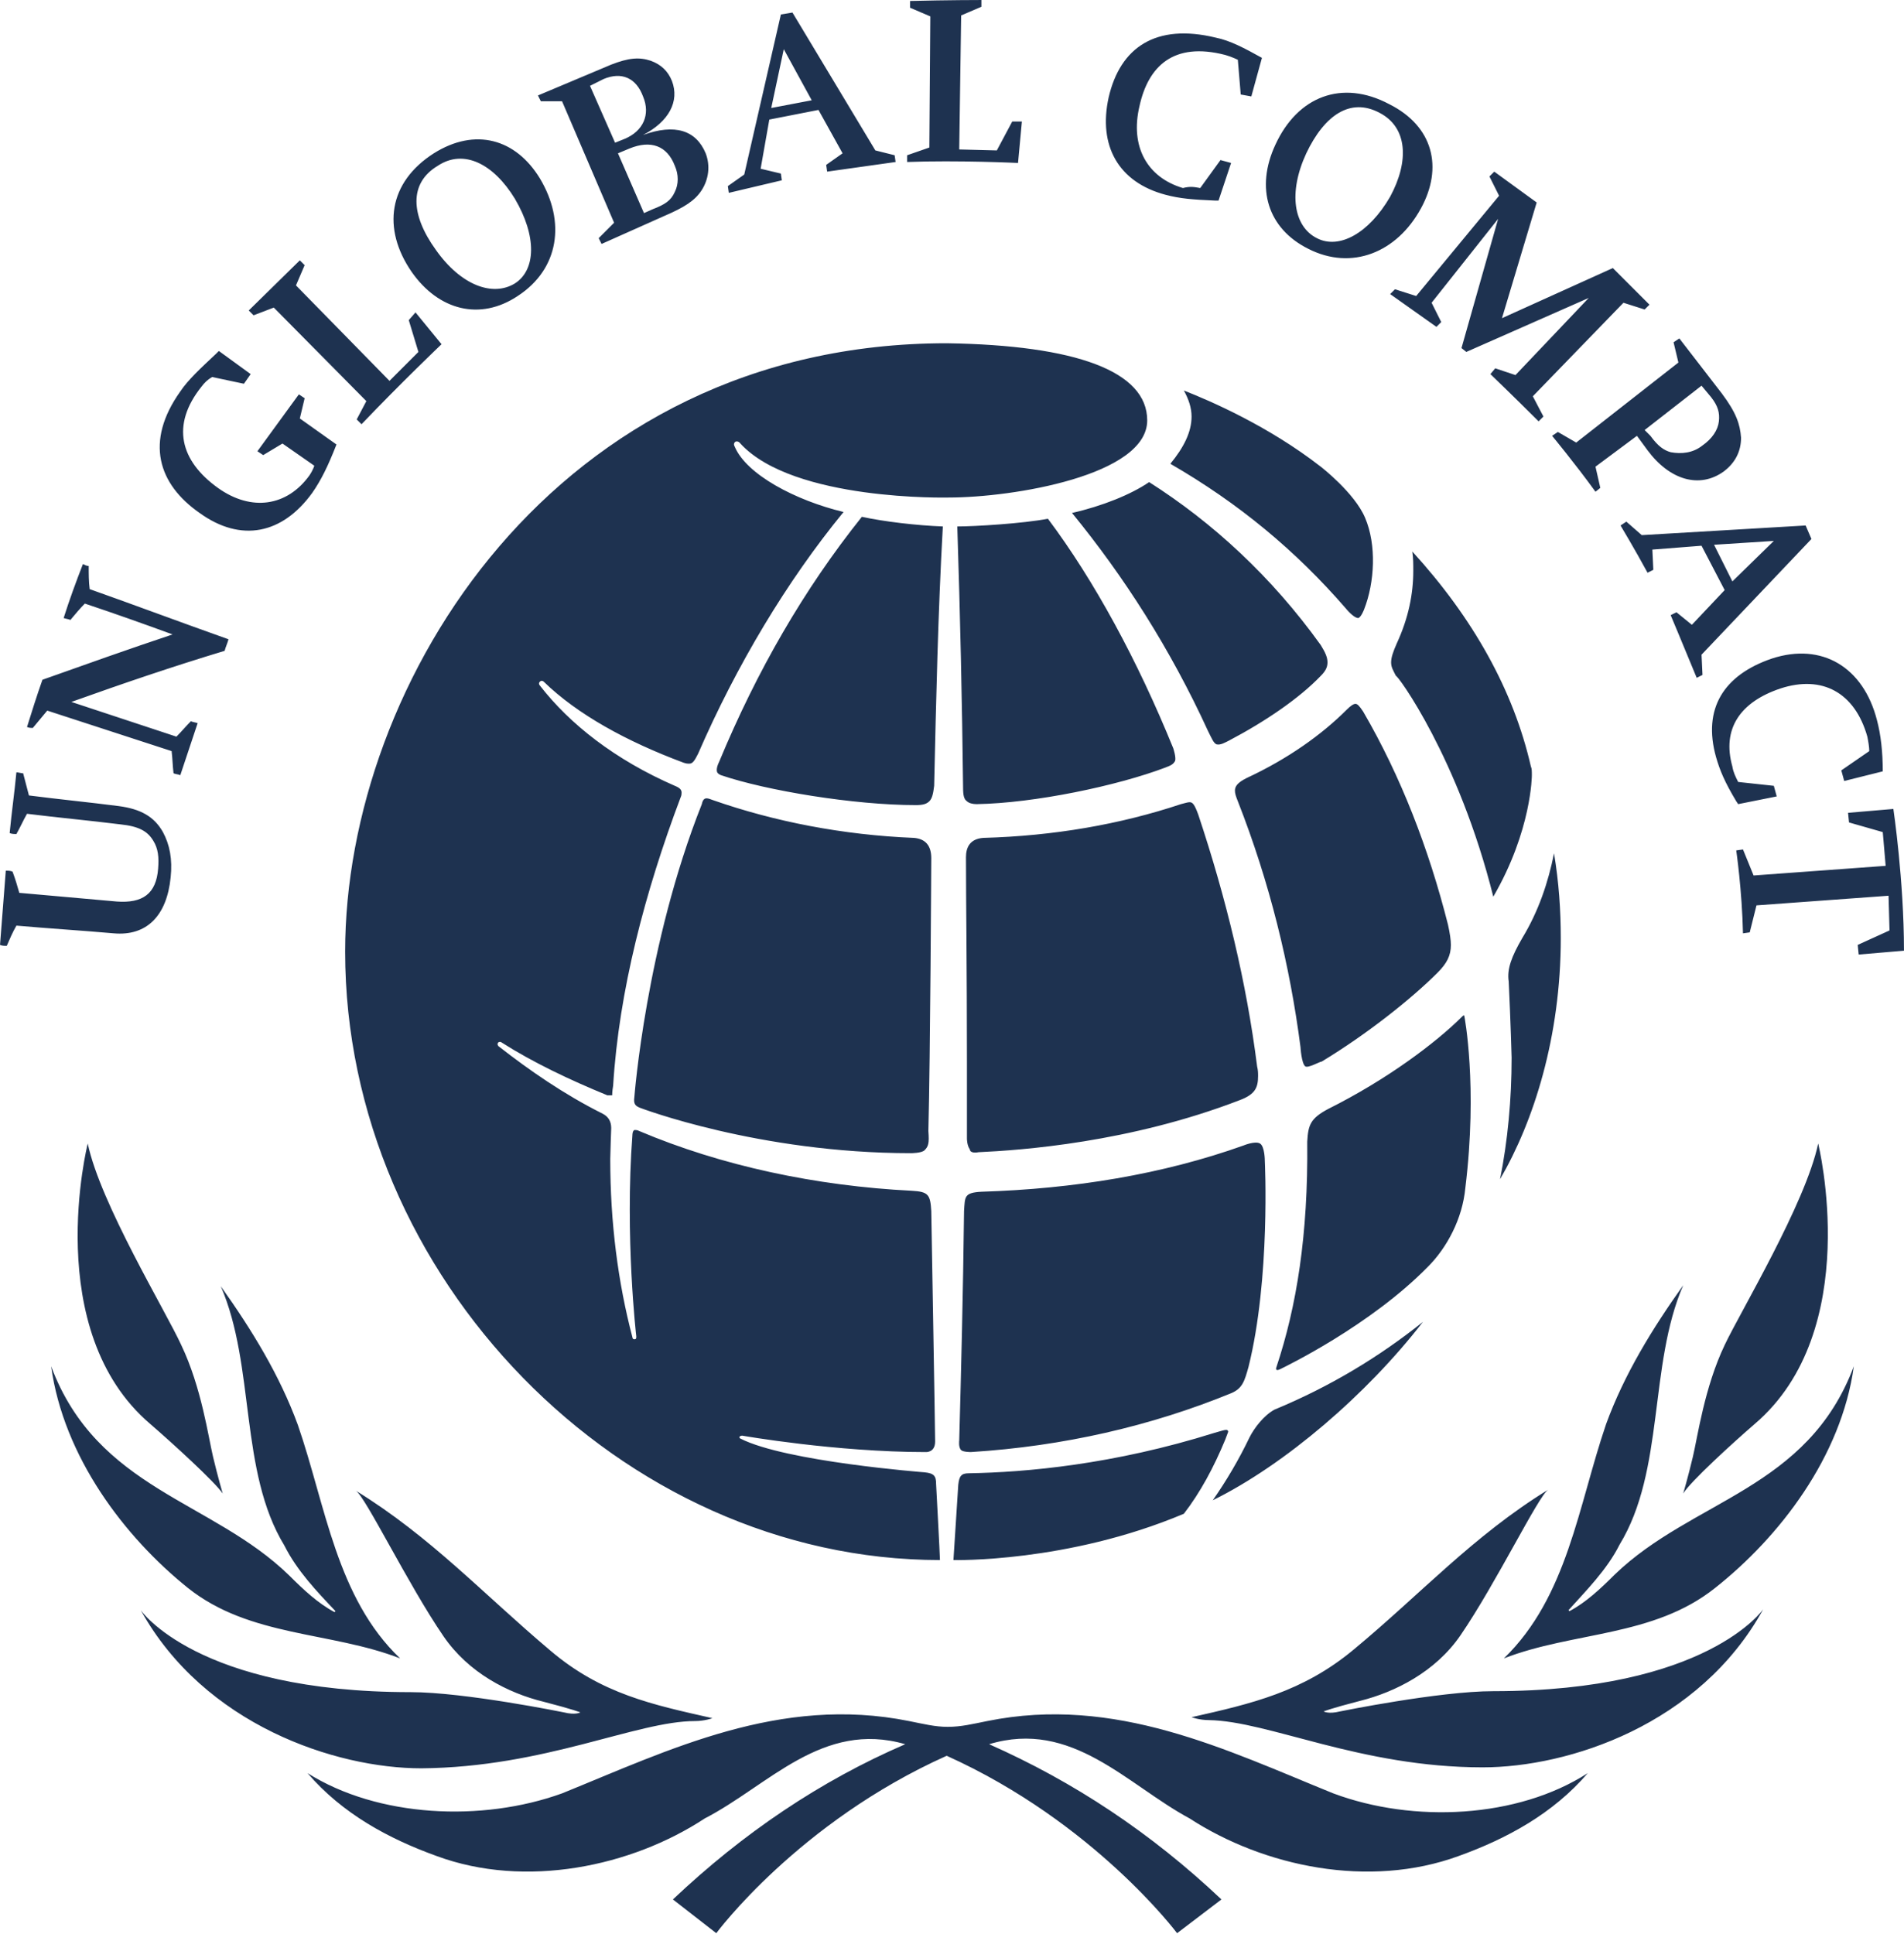 <?xml version="1.0" encoding="UTF-8" standalone="no"?>
<!DOCTYPE svg PUBLIC "-//W3C//DTD SVG 1.1//EN" "http://www.w3.org/Graphics/SVG/1.1/DTD/svg11.dtd">
<svg width="100%" height="100%" viewBox="0 0 823 836" version="1.1" xmlns="http://www.w3.org/2000/svg" xmlns:xlink="http://www.w3.org/1999/xlink" xml:space="preserve" xmlns:serif="http://www.serif.com/" style="fill-rule:evenodd;clip-rule:evenodd;stroke-linejoin:round;stroke-miterlimit:2;">
    <g transform="matrix(1,0,0,1,-571.372,-1162.77)">
        <g transform="matrix(4.167,0,0,4.167,479.705,1064.85)">
            <path id="Masterbrand_Logotype_solid_1_" d="M157.4,134.1C157,133.8 156.9,132.1 156.9,132.1C155.8,123.6 153.7,115 150.4,106.6C150.2,106.1 150.1,105.8 150.1,105.5C150.1,105.1 150.3,104.7 151.3,104.2C155.6,102.2 159.1,99.7 161.7,97.1C162.1,96.7 162.4,96.5 162.6,96.5C162.8,96.5 163,96.7 163.4,97.3C167.3,104 170.2,111.5 172.2,119.4C172.4,120.3 172.5,121 172.5,121.5C172.5,122.6 172.1,123.4 171.1,124.4C168.5,127 163.9,130.7 159.1,133.6C158.9,133.6 157.7,134.3 157.4,134.1ZM153.2,143.9C153.2,143.9 153.2,142.4 152.7,142.1C152.2,141.8 151,142.3 151,142.3C142.6,145.3 133.4,146.8 123.8,147.1C122,147.2 122.1,147.6 122,149.1C121.9,157.6 121.7,165.6 121.5,172.9C121.5,172.9 121.4,173.6 121.7,173.9C121.9,174.1 122.7,174.1 122.7,174.1C132.3,173.5 141.4,171.4 149.7,168C150.9,167.5 151.1,166.7 151.5,165.3C153.8,156.1 153.2,143.9 153.2,143.9ZM149.5,100.3C153.3,98.3 156.8,95.9 159,93.6C159.5,93.1 159.7,92.7 159.7,92.2C159.7,91.7 159.5,91.2 159,90.4C153.9,83.3 147.8,77.7 141.2,73.5C139.3,74.8 136.3,76 133.2,76.7C138.6,83.3 143.4,90.8 147.3,99.3C147.7,100.1 147.9,100.6 148.2,100.7C148.6,100.8 149.1,100.5 149.5,100.3ZM142.9,103.1C143.4,102.9 143.7,102.8 143.9,102.4C144,102 143.7,101.1 143.7,101.1C140,92 135.5,83.7 130.7,77.3C128.1,77.8 123.1,78.1 121.3,78.1C121.6,87.3 121.8,96.4 121.9,105.2C121.9,106 122,106.4 122.3,106.6C122.5,106.8 122.9,106.9 123.3,106.9C129.3,106.8 137.9,105 142.9,103.1ZM149.4,172C149.4,171.8 149.2,171.8 149.2,171.8C149,171.8 148.7,171.9 148,172.1C137.5,175.4 128.4,176.2 122.5,176.3C121.7,176.3 121.5,176.6 121.4,177.5L120.9,185.3C120.9,185.3 132.7,185.6 144.8,180.5C146.5,178.3 147.9,175.7 149.1,172.8C149.2,172.5 149.3,172.3 149.4,172ZM173.9,128.9C173.9,128.7 173.7,128.9 173.7,128.9C170.9,131.7 165.8,135.5 159.8,138.5C157.9,139.5 157.7,140.2 157.6,141.9C157.7,151.6 156.5,159 154.4,165.3C154.4,165.3 154.2,165.8 154.8,165.5C155.4,165.2 164.1,161 170.1,154.9C172.1,152.9 173.7,149.9 174,146.7C175.3,136.1 173.9,128.9 173.9,128.9ZM176.9,116.5C180.9,109.6 180.9,103.9 180.9,103.9C180.9,103.5 180.9,103.2 180.8,103C179,95.1 174.8,87.6 168.5,80.7C168.6,81.4 168.6,82 168.6,82.7C168.6,85.1 168.1,87.6 166.9,90.2C166.5,91.1 166.3,91.7 166.3,92.2C166.3,92.7 166.5,93 166.8,93.6C166.9,93.4 173.3,102.1 176.9,116.5ZM85.6,136.1C86.2,126.3 88.9,116 92.6,106.2C92.7,106 92.7,105.8 92.7,105.7C92.7,105.4 92.5,105.2 92,105C85.8,102.3 81.1,98.6 78,94.6C78,94.6 77.8,94.4 78,94.2C78.2,94 78.4,94.2 78.4,94.2C81.9,97.6 87,100.4 92.9,102.6C93.2,102.7 93.3,102.7 93.5,102.7C93.8,102.7 94,102.5 94.4,101.7C98.4,92.5 103.6,83.8 109.5,76.6C104.5,75.4 99.4,72.7 98.2,69.8C98.2,69.8 98,69.5 98.3,69.3C98.6,69.2 98.8,69.5 98.8,69.5C104.3,75.5 120.4,75.1 120.4,75.1C127.1,75.1 141,72.8 141,67.1C141,62 133.6,59.3 120.2,59.1C79.6,59.1 57.8,94.3 57.8,122.2C57.8,155.9 86.4,185.3 119.5,185.3C119.5,184.8 119.1,177.4 119.1,177.4C119.1,176.6 118.9,176.3 117.9,176.2C117.9,176.2 103.5,175.1 98.8,172.7C98.6,172.6 98.7,172.4 99,172.4C99,172.4 108.7,174.1 118,174.1C118,174.1 119,174.2 119,173C119,172 118.6,149.1 118.6,149.1C118.5,147.4 118.3,147.1 116.6,147C106.6,146.5 96.8,144.4 88.3,140.8C88.1,140.7 88,140.7 87.8,140.7C87.6,140.8 87.6,141.2 87.6,141.2C86.8,151.8 88,162.1 88,162.1C88,162.3 88,162.4 87.8,162.4C87.6,162.4 87.6,162.2 87.6,162.2C86.1,156.5 85.3,150.3 85.3,143.7C85.3,143.2 85.4,140.5 85.4,140.5C85.4,139.8 85.1,139.3 84.5,139C80.5,137 76.9,134.5 73.7,132C73.7,132 73.5,131.8 73.7,131.6C73.9,131.5 74,131.6 74,131.6C77.3,133.7 81.1,135.5 85,137.1L85.5,137.1C85.5,137 85.5,136.7 85.6,136.1M163.5,86.7C164.6,83.9 164.8,80 163.6,77.2C162.5,74.6 159,71.9 159,71.9C153.6,67.7 147.6,65.1 144.8,64C145.3,64.9 145.6,65.8 145.6,66.7C145.6,68.3 144.8,69.9 143.4,71.6C150.5,75.7 156.4,80.6 161.6,86.6C161.6,86.6 162.4,87.6 162.9,87.6C163.2,87.5 163.5,86.7 163.5,86.7ZM178.8,133.2C178.8,137.5 178.4,141.8 177.6,145.8C181.1,139.8 183.9,131 183.9,120.8C183.9,117.9 183.7,115 183.2,112C182.6,115 181.6,118 179.9,120.8C178.8,122.7 178.3,124 178.5,125.3C178.7,129.5 178.8,133.2 178.8,133.2ZM151.6,172.6C150.5,174.9 149.2,177.1 147.8,179.1C155.3,175.4 163.8,168.1 169.6,160.6C165.1,164.2 160,167.3 154.2,169.7C153.1,170.3 152.1,171.6 151.6,172.6ZM118.6,112.5C118.6,111.2 118,110.5 116.8,110.4C109.4,110.1 102.3,108.7 96,106.5C95.7,106.4 95.5,106.3 95.3,106.3C95.1,106.3 94.9,106.4 94.8,106.9C89,121.5 87.8,137.3 87.8,137.3C87.7,138 87.9,138.2 88.4,138.4C88.4,138.4 100.7,143.1 116.5,143.1C116.5,143.1 117.6,143.1 117.9,142.8C118.3,142.4 118.4,142.1 118.3,140.8C118.5,133.1 118.6,112.5 118.6,112.5ZM96.6,102.5C96.2,103.3 96.4,103.6 96.4,103.6C96.5,103.8 96.8,103.9 96.8,103.9C101.5,105.5 110.6,107 117,107C117.7,107 118.1,106.9 118.4,106.6C118.7,106.3 118.8,105.8 118.9,105C119.1,96.2 119.3,87 119.8,78.1C117.1,78 113.7,77.6 111.4,77.1C105.4,84.6 100.5,93.1 96.6,102.5M123.5,143C127.9,142.8 139.2,142 150.6,137.6C152.2,137 152.5,136.3 152.5,135.1C152.5,134.8 152.5,134.5 152.4,134.1C151.3,125.4 149.2,116.7 146.3,108C145.9,106.9 145.7,106.7 145.4,106.7C145.2,106.7 144.9,106.8 144.5,106.9C138.2,109 131.3,110.2 124,110.4C122.6,110.5 122.2,111.4 122.2,112.4C122.2,116.9 122.3,124 122.3,133.6L122.3,141.6C122.3,141.6 122.3,142.3 122.6,142.7C122.6,143 123,143.1 123.5,143ZM27.3,165.2C32.1,178 44,179.1 52,186.9C53.5,188.4 55,189.8 56.7,190.7L56.8,190.6C54.9,188.6 52.8,186.4 51.5,183.8C46.8,176.1 48.5,165.2 44.9,156.9C48.1,161.4 51,166.1 52.9,171.3C55.8,179.7 56.9,189.2 63.5,195.5C56.3,192.7 47.9,193.3 41.5,188.2C34.9,182.9 28.6,174.6 27.3,165.2ZM94.1,202C95.1,202 95.9,201.7 95.9,201.7C89.7,200.3 84.4,199.2 79.1,194.7C72.1,188.8 66.7,182.9 58.9,178.1C59.9,178.7 64.3,187.8 68,193.2C70.6,197 74.7,199.1 78.4,200C81.5,200.8 82.2,201.1 82.2,201.1C82.2,201.1 81.7,201.4 80.5,201.1C80.5,201.1 70.2,199 64.6,199C42.4,199 36.6,190.5 36.6,190.5C43.2,202.4 56.8,206.9 65.7,206.9C78.5,206.8 88,202 94.1,202ZM175.8,206.8C184.7,206.8 198.3,202.4 204.9,190.4C204.9,190.4 199.1,198.9 176.9,198.9C171.3,198.9 161,201 161,201C159.8,201.3 159.3,201 159.3,201C159.3,201 160,200.7 163.1,199.9C166.7,199 170.9,196.9 173.5,193.1C177.2,187.7 181.6,178.6 182.6,178C174.8,182.8 169.4,188.8 162.4,194.6C157.1,199 151.8,200.2 145.6,201.6C145.6,201.6 146.4,201.9 147.4,201.9C153.6,202 163.1,206.8 175.8,206.8ZM37.6,171.2C39.8,173.1 44.3,177.2 45.1,178.4C45.1,178.4 44.6,176.7 44.1,174.6C43.6,172.5 42.9,167.4 40.8,163C39.2,159.5 32.4,148.3 31.1,142.1C31.1,142.1 26.2,161.5 37.6,171.2ZM178,195.5C185.2,192.7 193.5,193.3 199.9,188.2C206.6,182.9 213,174.6 214.3,165.2C209.5,178 197.6,179 189.5,186.8C188,188.3 186.5,189.7 184.8,190.6L184.7,190.5C186.5,188.5 188.7,186.3 190,183.7C194.7,176 193,165.1 196.6,156.8C193.4,161.3 190.5,166 188.6,171.2C185.7,179.7 184.6,189.1 178,195.5ZM160.3,209.5C149.2,205 137.7,199.3 124.4,202C122.9,202.3 121.7,202.6 120.3,202.6C119,202.6 117.8,202.3 116.3,202C102.9,199.3 91.4,205 80.3,209.5C72,212.5 61.2,212 53.9,207.4C57.5,211.6 62.3,214.2 67.3,216C76.5,219.4 87.5,217.1 95.1,212.1C101.7,208.7 107.3,201.9 115.9,204.4C107.1,208.2 99.1,213.6 91.8,220.5L96.3,224C96.3,224 104.8,212.5 120.2,205.6C135.5,212.5 144.1,224 144.1,224L148.7,220.5C141.4,213.6 133.4,208.3 124.6,204.4C133.2,201.8 138.9,208.6 145.4,212.1C153.1,217.1 164,219.4 173.3,216C178.3,214.2 183.1,211.6 186.7,207.4C179.4,212.1 168.6,212.6 160.3,209.5ZM204,171.2C215.4,161.5 210.6,142.1 210.6,142.1C209.3,148.3 202.5,159.6 200.9,163C198.8,167.4 198.1,172.5 197.6,174.6C197.1,176.7 196.6,178.4 196.6,178.4C197.3,177.2 201.8,173.1 204,171.2ZM24,116.1C27.4,116.4 30.7,116.7 34.1,117C36.8,117.2 38.2,116.2 38.4,113.6C38.5,112.4 38.4,111.5 37.9,110.7C37.3,109.7 36.4,109.2 34.5,109C31.3,108.6 28,108.3 24.8,107.9C24.4,108.6 24.1,109.3 23.7,110C23.5,110 23.2,110 23,109.9C23.2,107.8 23.5,105.7 23.7,103.6C23.9,103.6 24.2,103.7 24.4,103.7C24.6,104.5 24.8,105.2 25,106C28.1,106.4 31.2,106.7 34.3,107.1C36.6,107.4 38,108.2 38.9,109.8C39.6,111.1 39.9,112.6 39.7,114.5C39.3,118.5 37.2,120.6 33.8,120.3C30.4,120 27.1,119.8 23.7,119.5C23.3,120.2 23,120.9 22.7,121.6C22.5,121.6 22.2,121.6 22,121.5C22.2,118.9 22.4,116.4 22.6,113.8C22.8,113.8 23.1,113.8 23.3,113.9C23.6,114.7 23.8,115.4 24,116.1ZM29.4,96.3C33,97.5 36.7,98.7 40.3,99.9C40.8,99.4 41.3,98.8 41.8,98.3C42,98.4 42.2,98.4 42.5,98.5C41.9,100.3 41.3,102.1 40.7,103.9C40.5,103.8 40.2,103.8 40,103.7C39.9,102.9 39.9,102.2 39.8,101.4C35.5,100 31.2,98.6 26.9,97.2C26.4,97.8 25.9,98.4 25.4,99C25.3,99 25,99 24.8,98.9C25.3,97.3 25.8,95.7 26.4,94C30.9,92.4 35.4,90.8 39.9,89.3C36.9,88.2 33.8,87.1 30.8,86.1C30.3,86.6 29.8,87.2 29.3,87.8C29.1,87.7 28.9,87.7 28.6,87.6C29.2,85.7 29.9,83.8 30.6,82C30.8,82.1 31,82.2 31.2,82.2C31.2,83 31.2,83.8 31.3,84.6C36.1,86.3 40.9,88.1 45.7,89.8C45.6,90.2 45.4,90.6 45.3,91C40,92.6 34.7,94.4 29.4,96.3ZM53.1,66.9L56.9,69.6C56,71.9 55.3,73.3 54.4,74.6C51.3,78.9 47,79.8 42.7,76.7C38.4,73.7 37,69.3 40.7,64.1C41.5,62.9 42.8,61.7 44.4,60.2L44.7,59.9L48,62.3L47.3,63.3L44,62.6C43.5,62.9 43.2,63.2 42.9,63.6C39.7,67.6 40.7,71.3 44.6,74.1C48.1,76.6 51.8,76 54.1,72.8C54.5,72.2 54.6,71.8 54.6,71.8L51.3,69.5L49.3,70.7L48.7,70.3L53,64.4L53.6,64.8L53.1,66.9ZM60,65.1L50.4,55.4L48.3,56.2L47.8,55.7L53.1,50.5L53.6,51L52.7,53.1L62.4,63L65.4,60L64.4,56.7L65.1,55.9L67.8,59.2C67.8,59.2 63.6,63.2 59.5,67.5L59,67L60,65.1ZM64.7,51.7C61.6,47.2 62.3,42.4 67,39.4C71.3,36.7 75.5,37.9 78,42C80.7,46.5 80,51.4 75.7,54.2C71.8,56.8 67.5,55.7 64.7,51.7ZM67.2,49.4C69.8,53.1 73.1,54.3 75.4,52.9C77.6,51.5 77.7,48 75.4,44.1C73.2,40.5 70.1,38.9 67.4,40.7C64.4,42.5 64.6,45.8 67.2,49.4ZM85.7,46.6L80.3,34L78.1,34L77.8,33.4L85.4,30.2C87.2,29.5 88.3,29.4 89.5,29.8C90.6,30.2 91.3,30.9 91.7,31.9C92.5,34 91.4,36.1 88.7,37.5C92,36.3 94.2,37 95.2,39.4C95.7,40.7 95.5,42.1 94.8,43.2C94.1,44.3 93,45 90.9,45.9L84.4,48.8L84.1,48.2L85.7,46.6ZM85.8,38.3L86.8,37.9C88.7,37.1 89.5,35.4 88.7,33.5C88,31.6 86.5,30.9 84.6,31.7L83.2,32.4L85.8,38.3ZM88.8,45.6L89.7,45.2C91,44.7 91.6,44.3 92,43.4C92.4,42.6 92.4,41.6 92,40.7C91.2,38.6 89.5,38 87.3,38.9L86.1,39.4L88.8,45.6ZM101.8,35.9L100.9,41L103,41.5L103.1,42.2L97.6,43.5L97.5,42.8L99.2,41.6L103,25L104.2,24.8L112.8,39.1L114.8,39.6L114.9,40.3L107.8,41.3L107.7,40.6L109.4,39.4L106.9,34.9L101.8,35.9ZM102,34.7L106.2,33.9L103.3,28.6L102,34.7ZM118.4,38.8L118.5,25.2L116.4,24.3L116.4,23.6C120.3,23.5 123.8,23.5 123.8,23.5L123.8,24.2L121.7,25.1L121.5,39L125.4,39.1L127,36.1L128,36.1L127.6,40.4C127.6,40.4 121.3,40.1 116.1,40.3L116.1,39.6L118.4,38.8ZM146.5,43L148.6,40.1L149.7,40.4L148.4,44.3L148,44.3C145.7,44.2 144.4,44.1 142.9,43.7C138,42.4 135.9,38.6 137,33.6C138.2,28.4 141.9,25.9 148.1,27.4C149.6,27.7 151.1,28.5 152.9,29.5L151.8,33.5L150.7,33.3L150.4,29.7C150.4,29.7 149.8,29.4 149.1,29.2C143.7,27.8 141.1,30.4 140.2,34.5C139.2,38.7 141,41.9 144.7,43C145.5,42.8 145.9,42.9 146.5,43ZM177.8,56.5L189.3,51.3L193.1,55.1L192.6,55.6L190.4,54.9L181,64.6L182.1,66.7L181.6,67.2C179.1,64.7 176.6,62.3 176.6,62.3L177.1,61.7L179.2,62.4L186.8,54.4L174.1,60L173.6,59.6L177.4,46.2L170.5,54.9L171.5,56.9L171,57.4L166.2,54L166.7,53.5L168.9,54.2L177.5,43.8L176.5,41.8L177,41.3L181.4,44.5L177.8,56.5ZM191.8,68.7L187.5,71.9L188,74.1L187.5,74.5C185.4,71.6 183,68.7 183,68.7L183.6,68.3L185.5,69.4L196.1,61.1L195.6,59L196.2,58.6L200.6,64.3C202.1,66.3 202.5,67.5 202.6,68.9C202.6,70.3 202,71.5 200.8,72.4C198.3,74.2 195.2,73.3 192.9,70.2L191.8,68.7ZM193.2,68.7C194,69.8 194.6,70.2 195.3,70.4C196.4,70.6 197.6,70.5 198.6,69.7C199.6,69 200.2,68.1 200.3,67.2C200.4,66.3 200.2,65.6 199.5,64.7L198.5,63.5L192.6,68.1L193.2,68.7ZM198.5,80.1L193.4,80.5L193.5,82.6L192.9,82.9C191.6,80.5 190.1,78 190.1,78L190.7,77.6L192.3,79L209.3,78L209.9,79.4L198.5,91.4L198.6,93.5L198,93.8C196.6,90.4 195.3,87.3 195.3,87.3L195.9,87L197.5,88.3L200.9,84.7L198.5,80.1ZM199.8,80L201.7,83.8L206,79.6L199.8,80ZM202.3,104.6L206,105L206.3,106.1L202.3,106.9L202.1,106.6C200.9,104.6 200.4,103.4 200,102C198.6,97 200.8,93.5 205.8,91.8C211,90.1 215.3,92.7 216.7,98.2C217.1,99.7 217.3,101.5 217.3,103.5L213.3,104.5L213,103.4L215.9,101.4C215.9,101 215.8,100.4 215.7,99.9C214.4,95.3 211,93.5 206.7,94.9C202.5,96.3 200.6,99.1 201.7,103C201.8,103.6 202,104 202.3,104.6ZM217.9,116.4L204.2,117.4L203.5,120.2L202.8,120.3C202.7,115.8 202.1,111.7 202.1,111.7L202.8,111.6L203.9,114.3L217.6,113.3L217.3,109.8L213.8,108.8L213.7,107.8L218.4,107.4C218.4,107.4 219.5,114.8 219.5,122.1L214.8,122.5L214.7,121.5L218,120L217.9,116.4ZM154.3,38.5C156.6,33.5 161.2,31.7 166.1,34.3C170.7,36.6 171.7,40.9 169.4,45.1C166.9,49.7 162.2,51.6 157.7,49.3C153.5,47.2 152.2,43 154.3,38.5ZM157.5,39.4C155.6,43.5 156.2,47 158.6,48.2C160.9,49.4 164,47.7 166.2,43.9C168.2,40.2 168,36.7 165.1,35.2C162.1,33.6 159.4,35.4 157.5,39.4ZM157.4,134.1C157,133.8 156.9,132.1 156.9,132.1C155.8,123.6 153.7,115 150.4,106.6C150.2,106.1 150.1,105.8 150.1,105.5C150.1,105.1 150.3,104.7 151.3,104.2C155.6,102.2 159.1,99.7 161.7,97.1C162.1,96.7 162.4,96.5 162.6,96.5C162.8,96.5 163,96.7 163.4,97.3C167.3,104 170.2,111.5 172.2,119.4C172.4,120.3 172.5,121 172.5,121.5C172.5,122.6 172.1,123.4 171.1,124.4C168.5,127 163.9,130.7 159.1,133.6C158.9,133.6 157.7,134.3 157.4,134.1ZM153.2,143.9C153.2,143.9 153.2,142.4 152.7,142.1C152.2,141.8 151,142.3 151,142.3C142.6,145.3 133.4,146.8 123.8,147.1C122,147.2 122.1,147.6 122,149.1C121.9,157.6 121.7,165.6 121.5,172.9C121.5,172.9 121.4,173.6 121.7,173.9C121.9,174.1 122.7,174.1 122.7,174.1C132.3,173.5 141.4,171.4 149.7,168C150.9,167.5 151.1,166.7 151.5,165.3C153.8,156.1 153.2,143.9 153.2,143.9ZM149.5,100.3C153.3,98.3 156.8,95.9 159,93.6C159.5,93.1 159.7,92.7 159.7,92.2C159.7,91.7 159.5,91.2 159,90.4C153.9,83.3 147.8,77.7 141.2,73.5C139.3,74.8 136.3,76 133.2,76.7C138.6,83.3 143.4,90.8 147.3,99.3C147.7,100.1 147.9,100.6 148.2,100.7C148.6,100.8 149.1,100.5 149.5,100.3ZM142.9,103.1C143.4,102.9 143.7,102.8 143.9,102.4C144,102 143.7,101.1 143.7,101.1C140,92 135.5,83.7 130.7,77.3C128.1,77.8 123.1,78.1 121.3,78.1C121.6,87.3 121.8,96.4 121.9,105.2C121.9,106 122,106.4 122.3,106.6C122.5,106.8 122.9,106.9 123.3,106.9C129.3,106.8 137.9,105 142.9,103.1ZM149.4,172C149.4,171.8 149.2,171.8 149.2,171.8C149,171.8 148.7,171.9 148,172.1C137.5,175.4 128.4,176.2 122.5,176.3C121.7,176.3 121.5,176.6 121.4,177.5L120.9,185.3C120.9,185.3 132.7,185.6 144.8,180.5C146.5,178.3 147.9,175.7 149.1,172.8C149.2,172.5 149.3,172.3 149.4,172ZM173.9,128.9C173.9,128.7 173.7,128.9 173.7,128.9C170.9,131.7 165.8,135.5 159.8,138.5C157.9,139.5 157.7,140.2 157.6,141.9C157.7,151.6 156.5,159 154.4,165.3C154.4,165.3 154.2,165.8 154.8,165.5C155.4,165.2 164.1,161 170.1,154.9C172.1,152.9 173.7,149.9 174,146.7C175.3,136.1 173.9,128.9 173.9,128.9ZM176.9,116.5C180.9,109.6 180.9,103.9 180.9,103.9C180.9,103.5 180.9,103.2 180.8,103C179,95.1 174.8,87.6 168.5,80.7C168.6,81.4 168.6,82 168.6,82.7C168.6,85.1 168.1,87.6 166.9,90.2C166.5,91.1 166.3,91.7 166.3,92.2C166.3,92.7 166.5,93 166.8,93.6C166.9,93.4 173.3,102.1 176.9,116.5ZM85.6,136.1C86.2,126.3 88.9,116 92.6,106.2C92.7,106 92.7,105.8 92.7,105.7C92.7,105.4 92.5,105.2 92,105C85.8,102.3 81.1,98.6 78,94.6C78,94.6 77.8,94.4 78,94.2C78.2,94 78.4,94.2 78.4,94.2C81.9,97.6 87,100.4 92.9,102.6C93.2,102.7 93.3,102.7 93.5,102.7C93.8,102.7 94,102.5 94.4,101.7C98.4,92.5 103.6,83.8 109.5,76.6C104.5,75.4 99.4,72.7 98.2,69.8C98.2,69.8 98,69.5 98.3,69.3C98.6,69.2 98.8,69.5 98.8,69.5C104.3,75.5 120.4,75.1 120.4,75.1C127.1,75.1 141,72.8 141,67.1C141,62 133.6,59.3 120.2,59.1C79.6,59.1 57.8,94.3 57.8,122.2C57.8,155.9 86.4,185.3 119.5,185.3C119.5,184.8 119.1,177.4 119.1,177.4C119.1,176.6 118.9,176.3 117.9,176.2C117.9,176.2 103.5,175.1 98.8,172.7C98.6,172.6 98.7,172.4 99,172.4C99,172.4 108.7,174.1 118,174.1C118,174.1 119,174.2 119,173C119,172 118.6,149.1 118.6,149.1C118.5,147.4 118.3,147.1 116.6,147C106.6,146.5 96.8,144.4 88.3,140.8C88.1,140.7 88,140.7 87.8,140.7C87.6,140.8 87.6,141.2 87.6,141.2C86.8,151.8 88,162.1 88,162.1C88,162.3 88,162.4 87.8,162.4C87.6,162.4 87.6,162.2 87.6,162.2C86.1,156.5 85.3,150.3 85.3,143.7C85.3,143.2 85.4,140.5 85.4,140.5C85.4,139.8 85.1,139.3 84.5,139C80.5,137 76.9,134.5 73.7,132C73.7,132 73.5,131.8 73.7,131.6C73.9,131.5 74,131.6 74,131.6C77.3,133.7 81.1,135.5 85,137.1L85.5,137.1C85.5,137 85.5,136.7 85.6,136.1M163.5,86.7C164.6,83.9 164.8,80 163.6,77.2C162.5,74.6 159,71.9 159,71.9C153.6,67.7 147.6,65.1 144.8,64C145.3,64.9 145.6,65.8 145.6,66.7C145.6,68.3 144.8,69.9 143.4,71.6C150.5,75.7 156.4,80.6 161.6,86.6C161.6,86.6 162.4,87.6 162.9,87.6C163.2,87.5 163.5,86.7 163.5,86.7ZM178.8,133.2C178.8,137.5 178.4,141.8 177.6,145.8C181.1,139.8 183.9,131 183.9,120.8C183.9,117.9 183.7,115 183.2,112C182.6,115 181.6,118 179.9,120.8C178.8,122.7 178.3,124 178.5,125.3C178.7,129.5 178.8,133.2 178.8,133.2ZM151.6,172.6C150.5,174.9 149.2,177.1 147.8,179.1C155.3,175.4 163.8,168.1 169.6,160.6C165.1,164.2 160,167.3 154.2,169.7C153.1,170.3 152.1,171.6 151.6,172.6ZM118.6,112.5C118.6,111.2 118,110.5 116.8,110.4C109.4,110.1 102.3,108.7 96,106.5C95.7,106.4 95.5,106.3 95.3,106.3C95.1,106.3 94.9,106.4 94.8,106.9C89,121.5 87.8,137.3 87.8,137.3C87.7,138 87.9,138.2 88.4,138.4C88.4,138.4 100.7,143.1 116.5,143.1C116.5,143.1 117.6,143.1 117.9,142.8C118.3,142.4 118.4,142.1 118.3,140.8C118.5,133.1 118.6,112.5 118.6,112.5ZM96.6,102.5C96.2,103.3 96.4,103.6 96.4,103.6C96.5,103.8 96.8,103.9 96.8,103.9C101.5,105.5 110.6,107 117,107C117.7,107 118.1,106.9 118.4,106.6C118.7,106.3 118.8,105.8 118.9,105C119.1,96.2 119.3,87 119.8,78.1C117.1,78 113.7,77.6 111.4,77.1C105.4,84.6 100.5,93.1 96.6,102.5M123.5,143C127.9,142.8 139.2,142 150.6,137.6C152.2,137 152.5,136.3 152.5,135.1C152.5,134.8 152.5,134.5 152.4,134.1C151.3,125.4 149.2,116.7 146.3,108C145.9,106.9 145.7,106.7 145.4,106.7C145.2,106.7 144.9,106.8 144.5,106.9C138.2,109 131.3,110.2 124,110.4C122.6,110.5 122.2,111.4 122.2,112.4C122.2,116.9 122.3,124 122.3,133.6L122.3,141.6C122.3,141.6 122.3,142.3 122.6,142.7C122.6,143 123,143.1 123.5,143ZM27.3,165.2C32.1,178 44,179.1 52,186.9C53.5,188.4 55,189.8 56.7,190.7L56.8,190.6C54.9,188.6 52.8,186.4 51.5,183.8C46.8,176.1 48.5,165.2 44.9,156.9C48.1,161.4 51,166.1 52.9,171.3C55.8,179.7 56.9,189.2 63.5,195.5C56.3,192.7 47.9,193.3 41.5,188.2C34.9,182.9 28.6,174.6 27.3,165.2ZM94.1,202C95.1,202 95.9,201.7 95.9,201.7C89.7,200.3 84.4,199.2 79.1,194.7C72.1,188.8 66.7,182.9 58.9,178.1C59.9,178.7 64.3,187.8 68,193.2C70.6,197 74.7,199.1 78.4,200C81.5,200.8 82.2,201.1 82.2,201.1C82.2,201.1 81.7,201.4 80.5,201.1C80.5,201.1 70.2,199 64.6,199C42.4,199 36.6,190.5 36.6,190.5C43.2,202.4 56.8,206.9 65.7,206.9C78.5,206.8 88,202 94.1,202ZM175.8,206.8C184.7,206.8 198.3,202.4 204.9,190.4C204.9,190.4 199.1,198.9 176.9,198.9C171.3,198.9 161,201 161,201C159.8,201.3 159.3,201 159.3,201C159.3,201 160,200.7 163.1,199.9C166.7,199 170.9,196.9 173.5,193.1C177.2,187.7 181.6,178.6 182.6,178C174.8,182.8 169.4,188.8 162.4,194.6C157.1,199 151.8,200.2 145.6,201.6C145.6,201.6 146.4,201.9 147.4,201.9C153.6,202 163.1,206.8 175.8,206.8ZM37.6,171.2C39.8,173.1 44.3,177.2 45.1,178.4C45.1,178.4 44.6,176.7 44.1,174.6C43.6,172.5 42.9,167.4 40.8,163C39.2,159.5 32.4,148.3 31.1,142.1C31.1,142.1 26.2,161.5 37.6,171.2ZM178,195.5C185.2,192.7 193.5,193.3 199.9,188.2C206.6,182.9 213,174.6 214.3,165.2C209.5,178 197.6,179 189.5,186.8C188,188.3 186.5,189.7 184.8,190.6L184.7,190.5C186.5,188.5 188.7,186.3 190,183.7C194.7,176 193,165.1 196.6,156.8C193.4,161.3 190.5,166 188.6,171.2C185.7,179.7 184.6,189.1 178,195.5ZM160.3,209.5C149.2,205 137.7,199.3 124.4,202C122.9,202.3 121.7,202.6 120.3,202.6C119,202.6 117.8,202.3 116.3,202C102.9,199.3 91.4,205 80.3,209.5C72,212.5 61.2,212 53.9,207.4C57.5,211.6 62.3,214.2 67.3,216C76.5,219.4 87.5,217.1 95.1,212.1C101.7,208.7 107.3,201.9 115.9,204.4C107.1,208.2 99.1,213.6 91.8,220.5L96.3,224C96.3,224 104.8,212.5 120.2,205.6C135.5,212.5 144.1,224 144.1,224L148.7,220.5C141.4,213.6 133.4,208.3 124.6,204.4C133.2,201.8 138.9,208.6 145.4,212.1C153.1,217.1 164,219.4 173.3,216C178.3,214.2 183.1,211.6 186.7,207.4C179.4,212.1 168.6,212.6 160.3,209.5ZM204,171.2C215.4,161.5 210.6,142.1 210.6,142.1C209.3,148.3 202.5,159.6 200.9,163C198.8,167.4 198.1,172.5 197.6,174.6C197.1,176.7 196.6,178.4 196.6,178.4C197.3,177.2 201.8,173.1 204,171.2ZM24,116.1C27.4,116.4 30.7,116.7 34.1,117C36.8,117.2 38.2,116.2 38.4,113.6C38.5,112.4 38.4,111.5 37.9,110.7C37.3,109.7 36.4,109.2 34.5,109C31.3,108.6 28,108.3 24.8,107.9C24.4,108.6 24.1,109.3 23.7,110C23.5,110 23.2,110 23,109.9C23.2,107.8 23.5,105.7 23.7,103.6C23.9,103.6 24.2,103.7 24.4,103.7C24.6,104.5 24.8,105.2 25,106C28.1,106.4 31.2,106.7 34.3,107.1C36.6,107.4 38,108.2 38.9,109.8C39.6,111.1 39.9,112.6 39.7,114.5C39.3,118.5 37.2,120.6 33.8,120.3C30.4,120 27.1,119.8 23.7,119.5C23.3,120.2 23,120.9 22.7,121.6C22.5,121.6 22.2,121.6 22,121.5C22.2,118.9 22.4,116.4 22.6,113.8C22.8,113.8 23.1,113.8 23.3,113.9C23.6,114.7 23.8,115.4 24,116.1ZM29.4,96.3C33,97.5 36.7,98.7 40.3,99.9C40.8,99.4 41.3,98.8 41.8,98.3C42,98.4 42.2,98.4 42.5,98.5C41.9,100.3 41.3,102.1 40.7,103.9C40.5,103.8 40.2,103.8 40,103.7C39.9,102.9 39.9,102.2 39.8,101.4C35.5,100 31.2,98.6 26.9,97.2C26.4,97.8 25.9,98.4 25.4,99C25.3,99 25,99 24.8,98.9C25.3,97.3 25.8,95.7 26.4,94C30.9,92.4 35.4,90.8 39.9,89.3C36.9,88.2 33.8,87.1 30.8,86.1C30.3,86.6 29.8,87.2 29.3,87.8C29.1,87.7 28.9,87.7 28.6,87.6C29.2,85.7 29.9,83.8 30.6,82C30.8,82.1 31,82.2 31.2,82.2C31.2,83 31.2,83.8 31.3,84.6C36.1,86.3 40.9,88.1 45.7,89.8C45.6,90.2 45.4,90.6 45.3,91C40,92.6 34.7,94.4 29.4,96.3ZM53.1,66.9L56.9,69.6C56,71.9 55.3,73.3 54.4,74.6C51.3,78.9 47,79.8 42.7,76.7C38.4,73.7 37,69.3 40.7,64.1C41.5,62.9 42.8,61.7 44.4,60.2L44.7,59.9L48,62.3L47.3,63.3L44,62.6C43.5,62.9 43.2,63.2 42.9,63.6C39.7,67.6 40.7,71.3 44.6,74.1C48.1,76.6 51.8,76 54.1,72.8C54.5,72.2 54.6,71.8 54.6,71.8L51.3,69.5L49.3,70.7L48.7,70.3L53,64.4L53.6,64.8L53.1,66.9ZM60,65.1L50.4,55.4L48.3,56.2L47.8,55.7L53.1,50.5L53.6,51L52.7,53.1L62.4,63L65.4,60L64.4,56.7L65.1,55.9L67.8,59.2C67.8,59.2 63.6,63.2 59.5,67.5L59,67L60,65.1ZM64.7,51.7C61.6,47.2 62.3,42.4 67,39.4C71.3,36.7 75.5,37.9 78,42C80.7,46.5 80,51.4 75.7,54.2C71.8,56.8 67.5,55.7 64.7,51.7ZM67.2,49.4C69.8,53.1 73.1,54.3 75.4,52.9C77.6,51.5 77.7,48 75.4,44.1C73.2,40.5 70.1,38.9 67.4,40.7C64.4,42.5 64.6,45.8 67.2,49.4ZM85.7,46.6L80.3,34L78.1,34L77.8,33.4L85.4,30.2C87.2,29.5 88.3,29.4 89.5,29.8C90.6,30.2 91.3,30.9 91.7,31.9C92.5,34 91.4,36.1 88.7,37.5C92,36.3 94.2,37 95.2,39.4C95.7,40.7 95.5,42.1 94.8,43.2C94.1,44.3 93,45 90.9,45.9L84.4,48.8L84.1,48.2L85.7,46.6ZM85.8,38.3L86.8,37.9C88.7,37.1 89.5,35.4 88.7,33.5C88,31.6 86.5,30.9 84.6,31.7L83.2,32.4L85.8,38.3ZM88.8,45.6L89.7,45.2C91,44.7 91.6,44.3 92,43.4C92.4,42.6 92.4,41.6 92,40.7C91.2,38.6 89.5,38 87.3,38.9L86.1,39.4L88.8,45.6ZM101.8,35.9L100.9,41L103,41.5L103.1,42.2L97.6,43.5L97.5,42.8L99.2,41.6L103,25L104.2,24.8L112.8,39.1L114.8,39.6L114.9,40.3L107.8,41.3L107.7,40.6L109.4,39.4L106.9,34.9L101.8,35.9ZM102,34.7L106.2,33.9L103.3,28.6L102,34.7ZM118.4,38.8L118.5,25.2L116.4,24.3L116.4,23.6C120.3,23.5 123.8,23.5 123.8,23.5L123.8,24.2L121.7,25.1L121.5,39L125.4,39.1L127,36.1L128,36.1L127.6,40.4C127.6,40.4 121.3,40.1 116.1,40.3L116.1,39.6L118.4,38.8ZM146.5,43L148.6,40.1L149.7,40.4L148.4,44.3L148,44.3C145.7,44.2 144.4,44.1 142.9,43.7C138,42.4 135.9,38.6 137,33.6C138.2,28.4 141.9,25.9 148.1,27.4C149.6,27.7 151.1,28.5 152.9,29.5L151.8,33.5L150.7,33.3L150.4,29.7C150.4,29.7 149.8,29.4 149.1,29.2C143.7,27.8 141.1,30.4 140.2,34.5C139.2,38.7 141,41.9 144.7,43C145.5,42.8 145.9,42.9 146.5,43ZM177.8,56.5L189.3,51.3L193.1,55.1L192.6,55.6L190.4,54.9L181,64.6L182.1,66.7L181.6,67.2C179.1,64.7 176.6,62.3 176.6,62.3L177.1,61.7L179.2,62.4L186.8,54.4L174.1,60L173.6,59.6L177.4,46.2L170.5,54.9L171.5,56.9L171,57.4L166.2,54L166.7,53.5L168.9,54.2L177.5,43.8L176.5,41.8L177,41.3L181.4,44.5L177.8,56.5ZM191.8,68.7L187.5,71.9L188,74.1L187.5,74.5C185.4,71.6 183,68.7 183,68.7L183.6,68.3L185.5,69.4L196.1,61.1L195.6,59L196.2,58.6L200.6,64.3C202.1,66.3 202.5,67.5 202.6,68.9C202.6,70.3 202,71.5 200.8,72.4C198.3,74.2 195.2,73.3 192.9,70.2L191.8,68.7ZM193.2,68.7C194,69.8 194.6,70.2 195.3,70.4C196.4,70.6 197.6,70.5 198.6,69.7C199.6,69 200.2,68.1 200.3,67.2C200.4,66.3 200.2,65.6 199.5,64.7L198.5,63.5L192.6,68.1L193.2,68.7ZM198.5,80.1L193.4,80.5L193.5,82.6L192.9,82.9C191.6,80.5 190.1,78 190.1,78L190.7,77.6L192.3,79L209.3,78L209.9,79.4L198.5,91.4L198.6,93.5L198,93.8C196.6,90.4 195.3,87.3 195.3,87.3L195.9,87L197.5,88.3L200.9,84.7L198.5,80.1ZM199.8,80L201.7,83.8L206,79.6L199.8,80ZM202.3,104.6L206,105L206.3,106.1L202.3,106.9L202.1,106.6C200.9,104.6 200.4,103.4 200,102C198.6,97 200.8,93.5 205.8,91.8C211,90.1 215.3,92.7 216.7,98.2C217.1,99.7 217.3,101.5 217.3,103.5L213.3,104.5L213,103.4L215.9,101.4C215.9,101 215.8,100.4 215.7,99.9C214.4,95.3 211,93.5 206.7,94.9C202.5,96.3 200.6,99.1 201.7,103C201.8,103.6 202,104 202.3,104.6ZM217.9,116.4L204.2,117.4L203.5,120.2L202.8,120.3C202.7,115.8 202.1,111.7 202.1,111.7L202.8,111.6L203.9,114.3L217.6,113.3L217.3,109.8L213.8,108.8L213.7,107.8L218.4,107.4C218.4,107.4 219.5,114.8 219.5,122.1L214.8,122.5L214.7,121.5L218,120L217.9,116.4ZM154.3,38.5C156.6,33.5 161.2,31.7 166.1,34.3C170.7,36.6 171.7,40.9 169.4,45.1C166.9,49.7 162.2,51.6 157.7,49.3C153.5,47.2 152.2,43 154.3,38.5ZM157.5,39.4C155.6,43.5 156.2,47 158.6,48.2C160.9,49.4 164,47.7 166.2,43.9C168.2,40.2 168,36.7 165.1,35.2C162.1,33.6 159.4,35.4 157.5,39.4Z" style="fill:rgb(30,50,80);fill-rule:nonzero;"/>
        </g>
    </g>
</svg>
